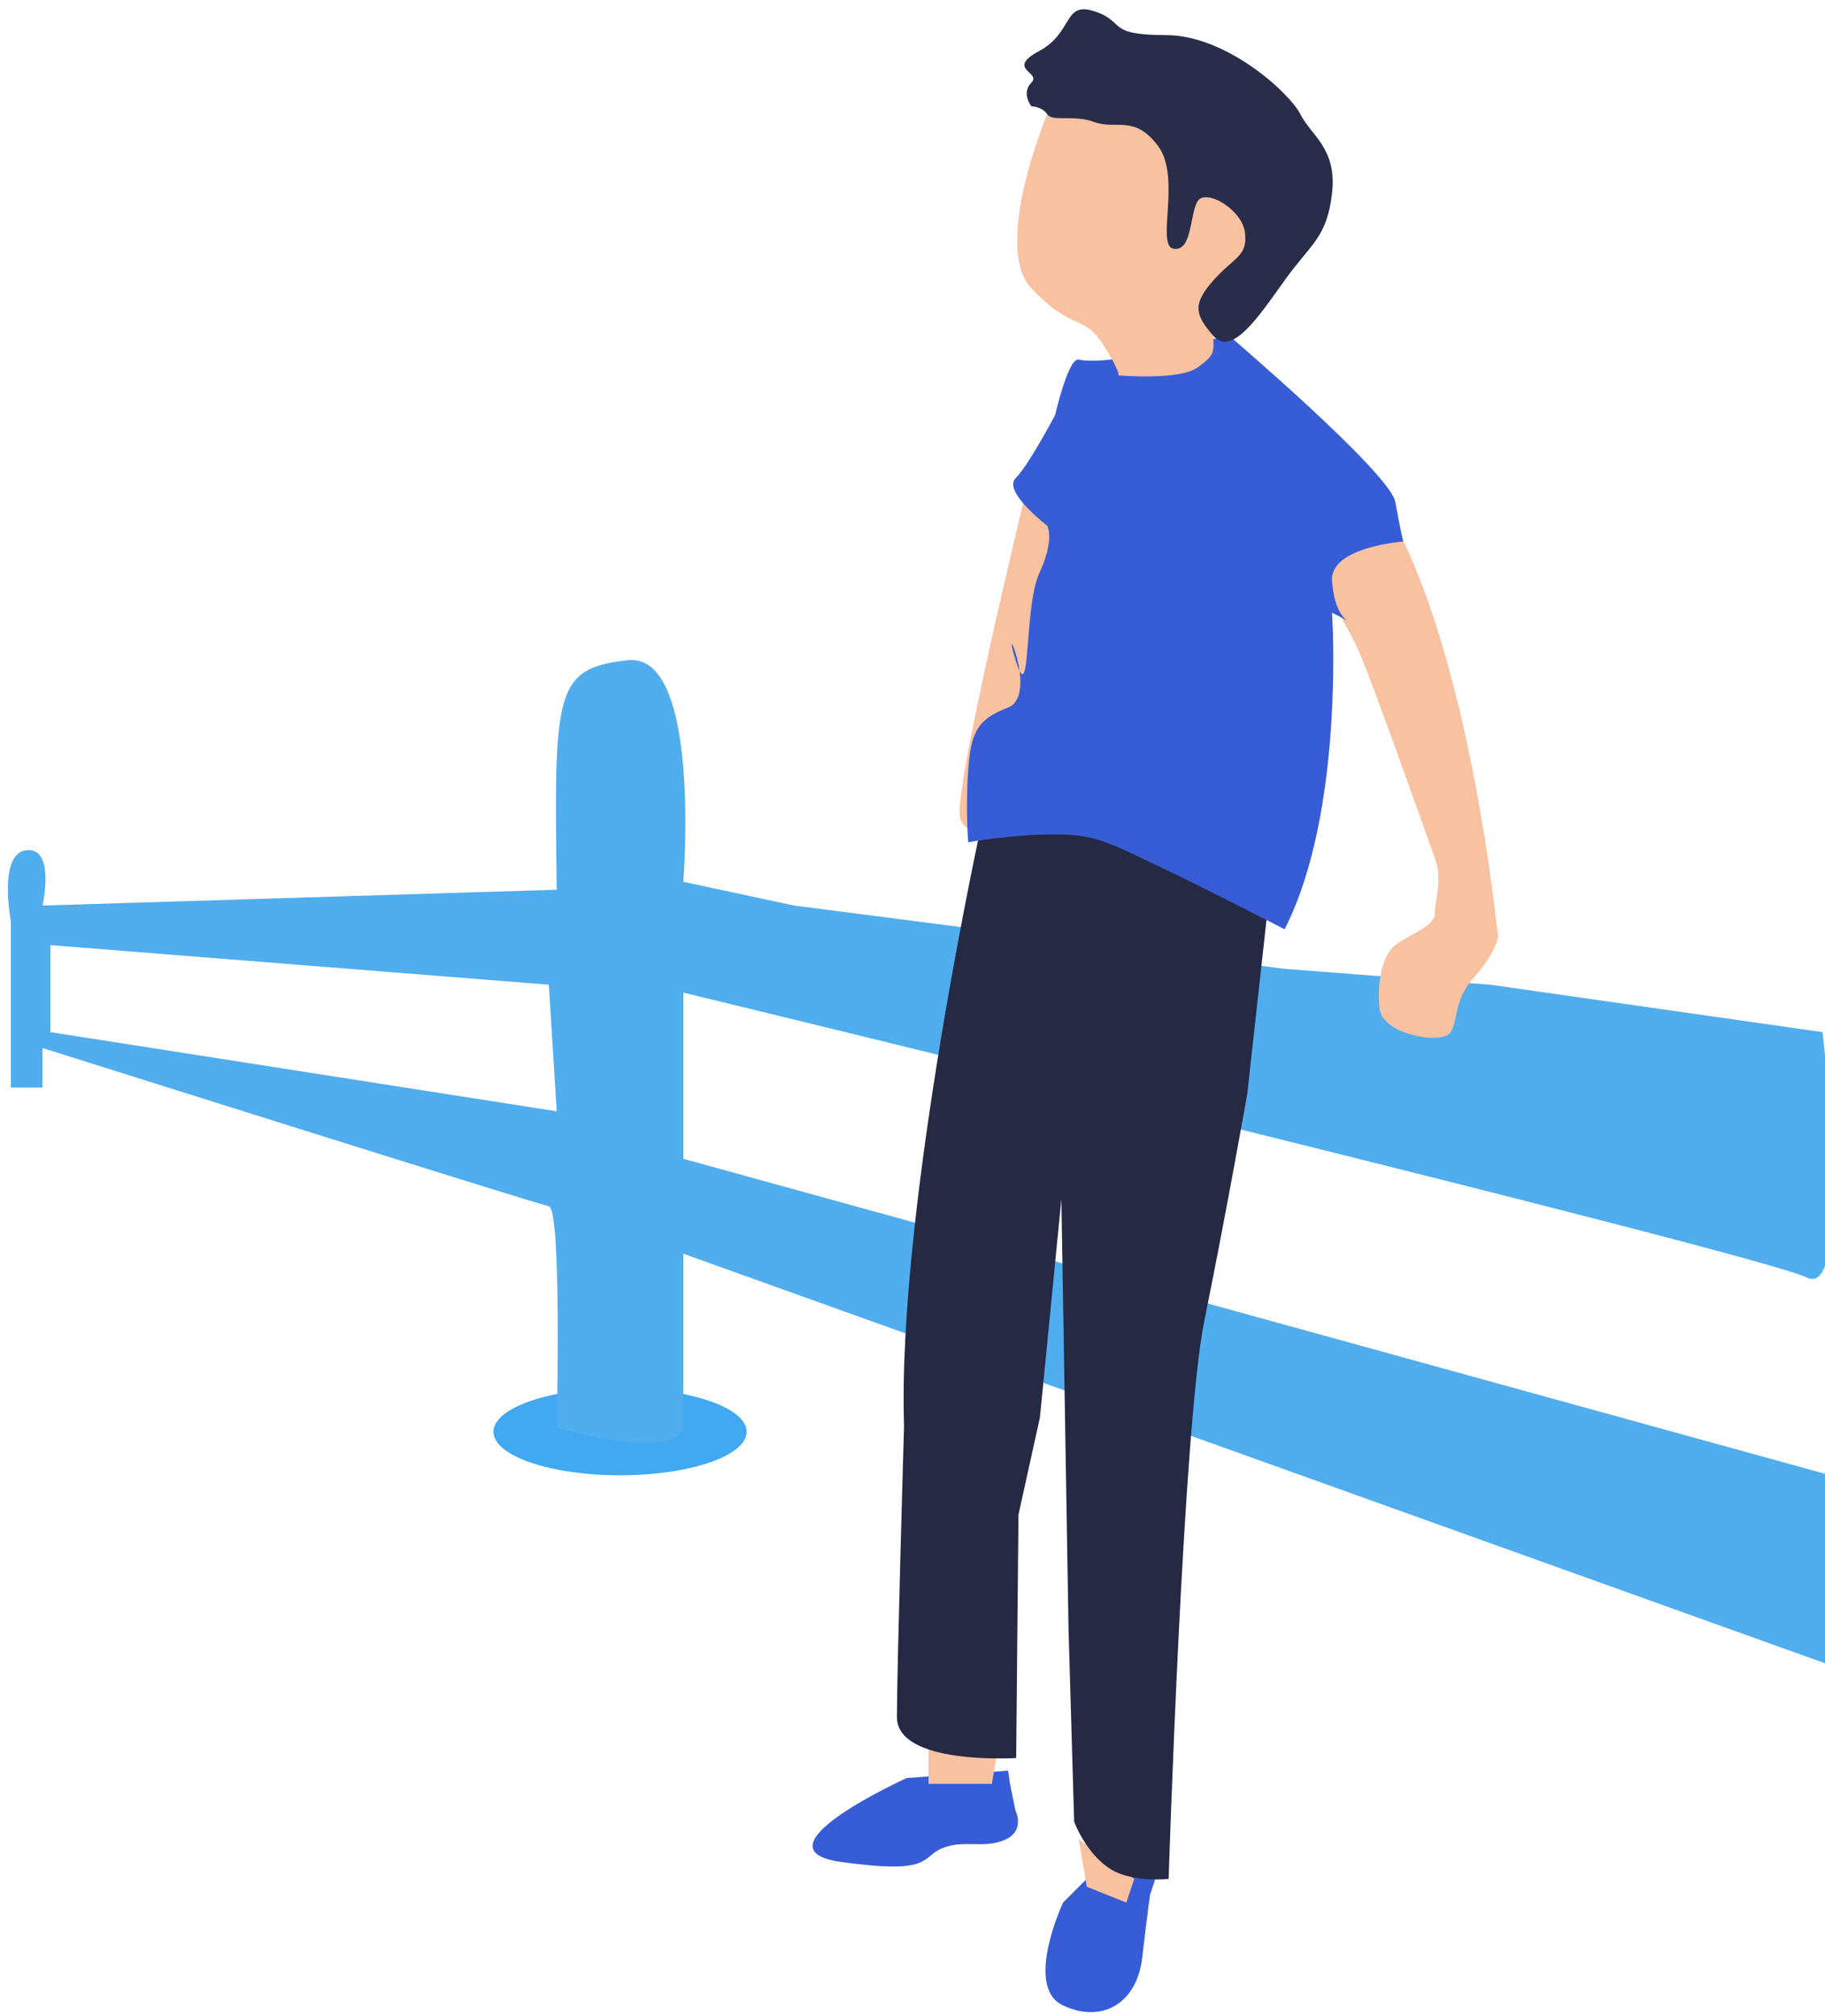 <?xml version="1.0" encoding="utf-8"?>
<!-- Generator: Adobe Illustrator 16.0.0, SVG Export Plug-In . SVG Version: 6.00 Build 0)  -->
<!DOCTYPE svg PUBLIC "-//W3C//DTD SVG 1.1//EN" "http://www.w3.org/Graphics/SVG/1.1/DTD/svg11.dtd">
<svg version="1.1" id="Layer_1" xmlns="http://www.w3.org/2000/svg" xmlns:xlink="http://www.w3.org/1999/xlink" x="0px" y="0px"
	 width="230px" height="254px" viewBox="0 0 230 254" enable-background="new 0 0 230 254" xml:space="preserve">
<g id="Ellipse_34_1_" enable-background="new    ">
	<g id="Ellipse_34">
		<g>
			<path fill="#40A9F2" d="M78.139,174.914c-8.81,0-15.952,2.459-15.952,5.484c0,3.03,7.142,5.485,15.952,5.485
				c8.812,0,15.954-2.455,15.954-5.485C94.093,177.373,86.951,174.914,78.139,174.914z"/>
		</g>
	</g>
</g>
<g id="Shape_459_1_" enable-background="new    ">
	<g id="Shape_459_3_">
		<g>
			<path fill="#50ADEE" d="M86.115,125.065c0,0,135.599,32.899,141.578,35.894c5.982,2.989,1.996-30.91,1.996-30.91l-41.877-5.979
				l-25.922-1.996l-61.815-7.977l-13.96-2.99c0,0,2.327-28.916-6.978-27.917c-9.306,0.998-9.306,3.988-8.974,28.914l-64.807,1.994
				c0,0,1.661-7.311-1.994-6.978c-3.655,0.331-1.994,8.972-1.994,8.972v20.94h3.988v-4.986c0,0,62.15,19.607,63.811,19.939
				s0.996,27.916,0.996,27.916s14.623,4.32,15.952,0v-21.937l144.568,51.849v-23.929l-144.568-39.88V125.065z M6.354,130.049
				v-10.966l62.813,4.986l0.996,15.953L6.354,130.049z"/>
		</g>
	</g>
</g>
<g id="Shape_450_1_" enable-background="new    ">
	<g id="Shape_450">
		<g>
			<path fill="#F8C1A0" d="M131.979,65.244l-2.989-1.994c0,0-8.974,36.89-7.976,39.881c0.997,2.99,6.978,1.992,6.978,1.992
				l2.989-5.98l2.994-22.934L131.979,65.244z"/>
		</g>
	</g>
</g>
<g id="Shape_461_1_" enable-background="new    ">
	<g id="Shape_461_3_">
		<g>
			<path fill="#375DD6" d="M127.967,228.088l-0.701-3.443l-0.211-1.55l-12.785,0.933c0,0-19.769,8.975-8.258,10.576
				c11.513,1.604,10.011-0.56,12.679-1.707c2.67-1.147,5.259,0.08,7.928-1.07C129.289,230.682,127.967,228.088,127.967,228.088z"/>
		</g>
	</g>
</g>
<g id="Shape_464_1_" enable-background="new    ">
	<g id="Shape_464">
		<g>
			<path fill="#375DD6" d="M139.954,233.739l-5.979,5.983c0,0-4.986,10.633,0,12.963c4.981,2.323,9.308-0.334,9.969-5.984
				c0.664-5.651,0.998-7.977,0.998-7.977l0.998-2.99L139.954,233.739z"/>
		</g>
	</g>
</g>
<g id="Shape_463_1_" enable-background="new    ">
	<g id="Shape_463_3_">
		<g>
			<polygon fill="#F8C1A0" points="135.967,231.748 136.965,237.729 141.95,239.725 142.948,236.732 			"/>
		</g>
	</g>
</g>
<g id="Shape_462_1_" enable-background="new    ">
	<g id="Shape_462">
		<g>
			<polygon fill="#F8C1A0" points="117.023,217.788 117.023,224.766 125.001,224.766 125.999,218.786 			"/>
		</g>
	</g>
</g>
<g id="Shape_460_1_" enable-background="new    ">
	<g id="Shape_460_3_">
		<g>
			<path fill="#252944" d="M135.564,102.133l-11.717,1.02c0,0-10.812,48.947-9.911,76.477c0,0-0.9,30.594-0.9,36.711
				s15.029,5.164,15.029,5.164l0.289-30.658l2.701-12.234l2.707-27.53l0.899,54.042l0.71,24.402c0,0,1.488,4.102,4.686,6.037
				c2.715,1.643,7.223,1.172,7.223,1.172s1.802-57.104,4.503-70.358c2.706-13.258,5.407-28.553,5.407-28.553l2.703-24.471
				L135.564,102.133z"/>
		</g>
	</g>
</g>
<g id="Shape_449_1_" enable-background="new    ">
	<g id="Shape_449">
		<g>
			<path fill="#F8C1A0" d="M175.85,66.24l-9.972,5.98l0.998,1.996c0,0,2.325,3.655,3.988,6.979
				c1.659,3.323,8.974,24.26,9.968,26.919c0.998,2.66,0,5.316,0,6.979c0,1.662-3.322,2.66-4.982,3.988
				c-1.662,1.329-2.328,4.651-1.994,7.977c0.332,3.322,7.976,4.653,8.974,2.989c0.998-1.659,0.332-3.988,2.989-6.978
				c2.662-2.992,2.99-4.986,2.99-4.986C184.491,80.198,175.85,66.24,175.85,66.24z"/>
		</g>
	</g>
</g>
<g id="Shape_448_1_" enable-background="new    ">
	<g id="Shape_448_3_">
		<g>
			<path fill="#375DD6" d="M127.99,83.19c0.193,0.626,0.357,1.066,0.5,1.352C128.105,81.688,126.797,79.307,127.99,83.19z
				 M167.874,73.22c-0.333-4.32,8.97-4.986,8.97-4.986s-0.332-1.329-0.994-4.984c-0.664-3.657-20.938-20.938-20.938-20.938
				l-14.958,2.992c0,0-2.657,0.331-3.987,0c-1.326-0.334-2.99,6.979-2.99,6.979s-3.322,6.313-4.985,7.976
				c-1.659,1.661,3.987,5.982,3.987,5.982s0.998,1.661-0.998,5.98c-1.799,3.903-1.16,14.988-2.489,12.32
				c0.257,1.91,0.101,4.031-1.498,4.63c-3.987,1.495-4.648,3.322-4.981,7.976s0,8.974,0,8.974s5.647-0.998,10.967-0.998
				c5.318,0,7.311,1.331,12.961,3.988c5.647,2.659,15.953,7.978,15.953,7.978c7.643-14.956,5.982-39.881,5.982-39.881l1.948,0.974
				C169.566,78.047,168.176,77.142,167.874,73.22z"/>
		</g>
	</g>
</g>
<g id="Shape_447_1_" enable-background="new    ">
	<g id="Shape_447">
		<g>
			<path fill="#F8C1A0" d="M160.893,27.356l-9.968-10.968l-8.975-5.981l-9.972,3.988c0,0-6.979,16.617-1.992,21.936
				c4.981,5.316,6.646,3.322,8.97,6.978c2.329,3.655,1.996,3.988,1.996,3.988s7.644,0.665,9.973-0.996
				c2.324-1.661,1.991-1.994,1.991-3.988s4.986-7.978,4.986-7.978L160.893,27.356z"/>
		</g>
	</g>
</g>
<g id="Shape_446_1_" enable-background="new    ">
	<g id="Shape_446_3_">
		<g>
			<path fill="#282D4A" d="M163.882,14.395c-1.325-2.657-9.302-9.972-16.944-9.972c-7.647,0-4.986-1.659-8.975-2.99
				c-3.988-1.329-2.662,2.659-6.982,4.986c-4.319,2.327,0.334,2.657-0.994,3.988c-1.329,1.331,0,2.992,0,2.992s1.328,0,1.992,0.996
				c0.666,0.996,3.322,0,5.984,0.996c2.657,0.998,4.985-0.996,7.977,2.992c2.99,3.988-0.334,12.629,1.992,12.962
				c2.327,0.333,1.995-4.321,2.993-5.981c0.993-1.662,5.646,0.996,5.979,3.988c0.332,2.992-1.331,2.992-3.988,5.982
				s-2.324,4.32,0,6.98c2.329,2.657,5.65-2.327,8.975-6.98c3.322-4.653,5.318-5.319,5.983-10.968
				C168.535,18.715,165.213,17.054,163.882,14.395z"/>
		</g>
	</g>
</g>
</svg>
